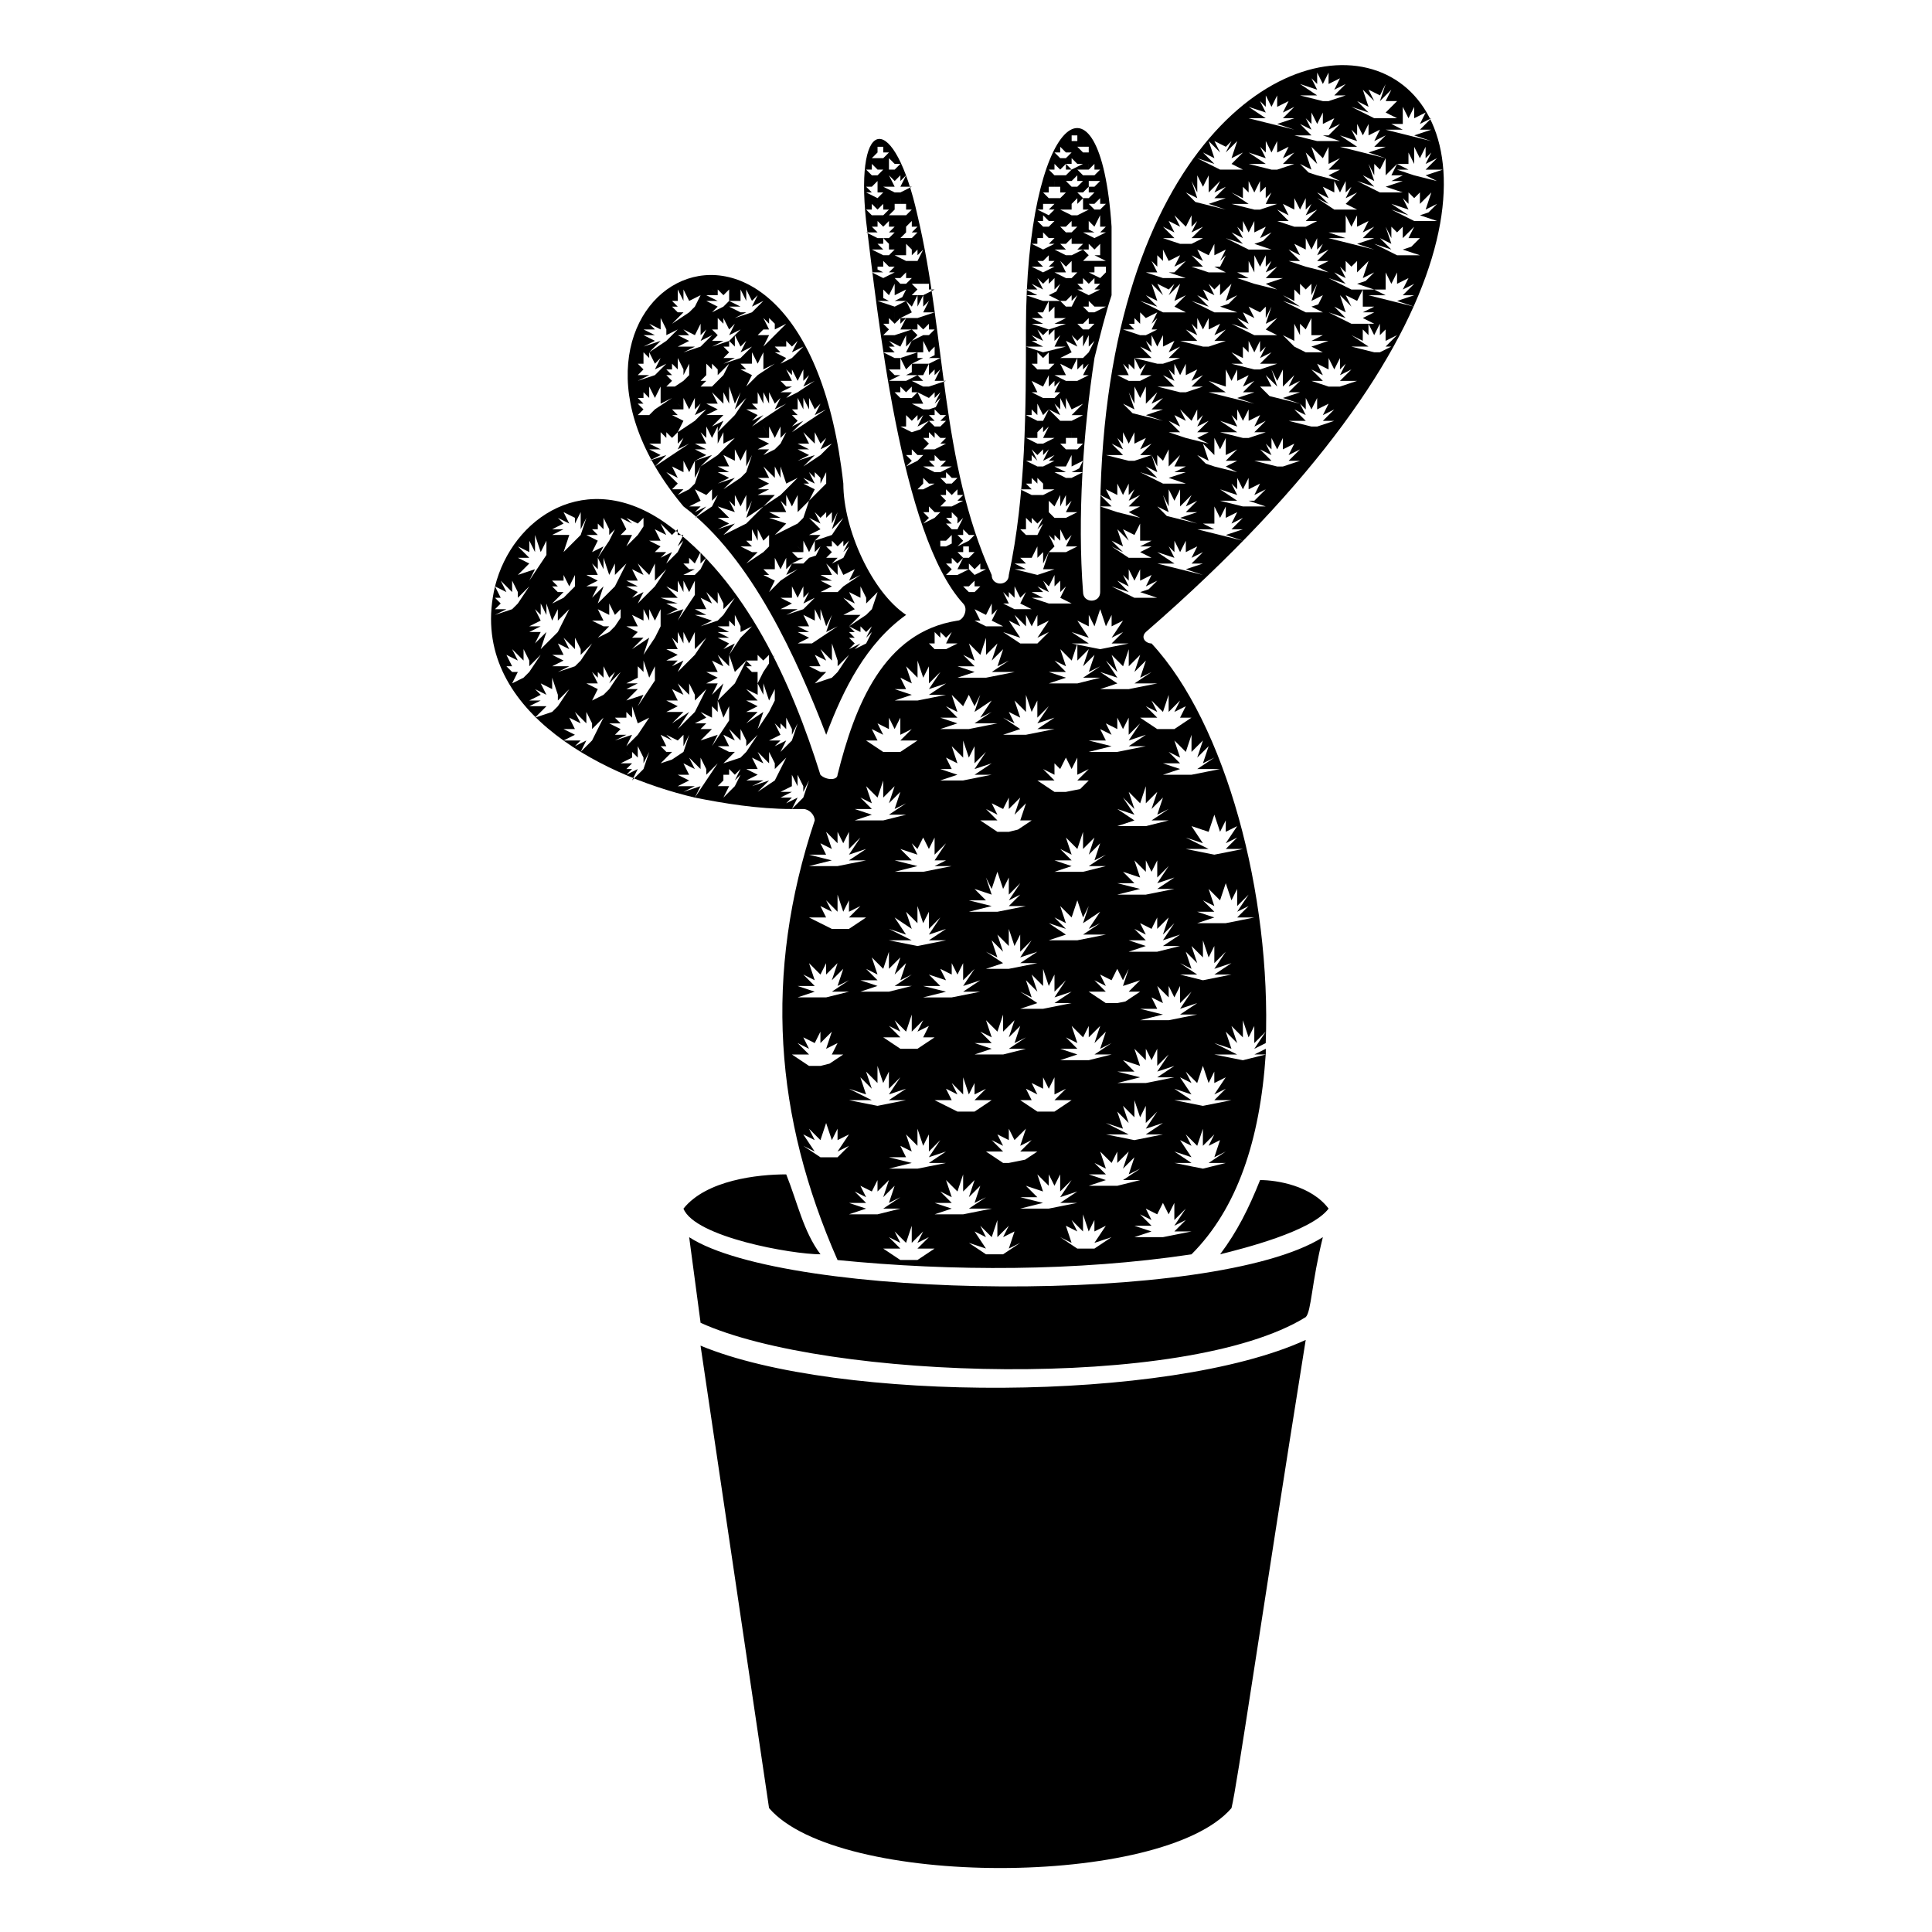 <?xml version="1.0" encoding="UTF-8"?>
<!-- Uploaded to: ICON Repo, www.svgrepo.com, Generator: ICON Repo Mixer Tools -->
<svg fill="#000000" width="800px" height="800px" version="1.1" viewBox="144 144 512 512" xmlns="http://www.w3.org/2000/svg">
 <path d="m490.02 499.1c-36.312 16.641-124.06 16.641-160.37 1.512l18.156 122.55c18.156 21.18 104.39 21.18 122.55 0 1.512-6.051 7.566-48.414 19.668-124.06zm-59.004-266.28v3.027l1.512-3.027v3.027l1.512-1.512-1.512 3.027 1.512-1.512-3.027 3.027h3.027c1.512-6.051 3.027-12.105 4.539-16.641v-16.641-1.512c-3.027-45.387-22.695-28.746-22.695 27.234 0 21.18 0 43.875-4.539 65.055 0 3.027-4.539 3.027-4.539 0-13.617-30.258-12.105-63.543-19.668-95.316-6.051-27.234-16.641-27.234-13.617 1.512 3.027 24.207 9.078 83.211 25.719 101.37 1.512 1.512 0 4.539-1.512 4.539-19.668 3.027-27.234 22.695-31.773 40.848 0 1.512-3.027 1.512-4.539 0-7.566-24.207-19.668-51.441-40.848-66.57-21.18-15.129-40.848-1.512-45.387 16.641l3.027 1.512-1.512-3.027 3.027 3.027v-3.027l1.512 3.027v-3.027 4.539l3.027-3.027-3.027 4.539-4.539 4.539 3.027-3.027-4.539 1.512 3.027-1.512h-3.027l1.512-1.512-1.512-1.512h1.512l-1.512-3.027c-7.566 31.773 27.234 49.926 52.953 55.98l1.512-3.027-4.539 1.512 3.027-1.512h-4.539l3.027-1.512-3.027-1.512h3.027l-1.512-3.027 3.027 1.512-1.512-3.027 3.027 3.027v-3.027l1.512 3.027v-3.027 4.539l3.027-3.027-6.055 9.078c7.566 1.512 16.641 3.027 25.719 3.027l1.512-3.027-3.027 1.512 1.512-1.512h-3.027l3.027-1.512h-3.027l3.027-1.512-1.512-1.512 1.512 1.512v-3.027l1.512 3.027v-3.027l1.512 3.027v-3.027 4.539l1.512-3.027-1.512 4.539-3.027 3.027h3.027c1.512 0 3.027 1.512 3.027 3.027-13.617 40.848-10.59 78.672 6.051 116.5 30.258 3.027 63.543 3.027 93.801-1.512 12.105-12.105 18.156-30.258 19.668-52.953l-6.051 1.512-7.566-1.512h6.051l-6.051-3.027 4.539 1.512-1.512-4.539 3.027 3.027-1.512-4.539 3.027 3.027v-4.539l1.512 4.539 1.512-3.027v4.539l3.027-3.027-3.027 4.539 3.027-1.512c1.512-39.336-10.59-84.727-30.258-105.91-1.512 0-3.027-1.512-1.512-3.027 183.07-158.86-9.078-223.91-12.105-33.285h3.027l-3.027-3.027 3.027 1.512-1.512-3.027 3.027 1.512v-3.027l1.512 3.027 1.512-3.027v3.027l1.512-1.512-1.512 3.027 3.027-1.512-3.027 3.027h3.027l-3.027 1.512 3.027 1.512-6.051-1.512-4.539-1.512v22.695c0 3.027-4.539 3.027-4.539 0-1.512-19.668 0-42.363 3.027-62.031h-9.078l3.027-1.512-3.027-1.512 3.027 1.512-1.512-3.027 3.027 1.512-1.512-3.027 1.512 1.512 1.512-1.512zm-42.363-15.129v1.512l1.512-1.512-1.512 1.512h1.512v1.512h-1.512 3.027l-3.027 1.512h-3.027l1.512-1.512h-1.512 1.512l-1.512-1.512h3.023v-1.512zm-31.773 229.97 3.027 1.512-3.027-4.539 3.027 1.512-1.512-3.027 3.027 3.027 1.512-4.539 1.512 4.539 1.512-3.027v3.027l3.027-1.512-3.027 4.539 3.027-1.512-3.027 3.027h3.027-12.102 4.539l-4.539-3.027zm74.133-178.53-3.027 1.512h-4.539 3.027l-3.027-1.512h3.027l-3.027-1.512h3.027l-1.512-3.027 1.512 3.027 1.512-3.027v3.027l1.512-1.512-1.512 1.512 3.027-1.512-1.512 3.027 1.512-1.512-3.027 1.512h3.027zm81.699-31.773h-4.539l-6.051-1.512h4.539l-4.539-3.027 3.027 1.512v-3.027l1.512 1.512v-3.027l1.512 3.027 1.512-3.027v3.027l1.512-1.512v3.027l3.027-1.512-3.027 3.027h1.512l-3.027 1.512zm-75.648-31.773-3.027 1.512-3.027-1.512h3.027l-3.027-1.512 1.512 1.512v-3.027l1.512 1.512-1.512-1.512 1.512 1.512 1.512-3.027v3.027l1.512-1.512-1.512 1.512h1.512l-1.512 1.512h1.512-1.512 1.512zm-95.316 113.47h3.027l-1.512-1.512 1.512 1.512v-1.512l1.512 1.512 1.512-1.512v3.027l1.512-3.027-3.027 4.539-1.512 3.027v-3.027l-1.512 1.512 1.512-1.512h-3.027 1.512l-1.512-1.512h1.512l-1.512-1.512zm-15.129-27.234 1.512 1.512v-3.027 3.027l1.512-3.027v3.027l1.512-1.512-1.512 3.027 1.512-3.027-1.512 3.027-3.027 3.027 1.512-1.512h-3.027l3.027-1.512h-3.027 1.512l-1.512-1.512h1.512v-1.512zm-1.512-4.539-1.512 3.027-3.027 3.027 1.512-3.027-3.027 1.512 1.512-1.512h-3.027l1.512-1.512-3.027-1.512h3.027l-1.512-3.027 3.027 1.512-1.512-3.027 3.027 3.027v-1.512 1.512l1.512-1.512v1.512h1.512l-1.512 3.027zm-28.746 54.465 1.512-1.512h-4.539l3.027-1.512-3.027-1.512h3.027l-1.512-3.027 3.027 1.512-1.512-3.027 3.027 3.027v-3.027l1.512 3.027v-3.027 4.539l3.027-3.027-3.027 6.051-3.027 3.027 1.512-3.027-3.027 1.512zm-18.156-21.18h1.512l-1.512-3.027 3.027 1.512-1.512-3.027 3.027 3.027v-3.027l1.512 3.027v-3.027 4.539l3.027-3.027-3.027 4.539-4.539 4.539 3.027-3.027-3.027 1.512 1.512-3.027h-3.027 1.512l-1.512-1.512zm130.11 146.75v4.539l3.027-3.027-1.512 3.027 3.027-1.512-1.512 4.539 3.027-1.512-4.539 3.027h4.539-13.617 4.539l-4.539-3.027 4.539 1.512-3.027-4.539 3.027 1.512-1.512-3.027 3.027 3.027 1.512-4.539zm-22.695 1.512v4.539l3.027-3.027-1.512 3.027 3.027-1.512-3.027 3.027h4.539l-4.539 3.027h4.539-13.617 4.539l-4.539-3.027h4.539l-3.027-3.027 3.027 1.512-1.512-3.027 3.027 3.027 1.512-4.539zm15.129-140.7 1.512 3.027 1.512-3.027-1.512 4.539 4.539-3.027-3.027 4.539 3.027-1.512-4.539 3.027h6.051l-7.566 1.512h-7.566l4.539-1.512-4.539-1.512h4.539l-3.027-3.027 3.027 1.512-1.512-4.539 3.027 3.027 1.512-3.027zm52.953 0v4.539l3.027-3.027-1.512 3.027 3.027-1.512-1.512 3.027h3.027l-4.539 3.027h4.539-13.617 4.539l-4.539-3.027h4.539l-3.027-3.027 3.027 1.512-1.512-3.027 3.027 3.027 1.512-4.539zm-3.027 59.004v3.027l3.027-3.027-1.512 4.539 3.027-3.027-3.027 4.539 4.539-1.512-4.539 3.027h4.539l-6.051 1.512h-7.566l4.539-1.512-4.539-1.512h4.539l-3.027-3.027 3.027 1.512-1.512-3.027 3.027 1.512 1.512-3.027zm-10.59 13.617 1.512 3.027 1.512-3.027-1.512 4.539 4.539-1.512-3.027 3.027h3.027l-4.539 3.027 6.051-1.512-7.566 1.512h-7.566 4.539l-4.539-3.027h4.539l-3.027-3.027 3.027 1.512-1.512-3.027 3.027 1.512 1.512-3.027zm-28.746-10.59 1.512 4.539 1.512-3.027v4.539l3.027-3.027-3.027 4.539 4.539-1.512-4.539 3.027h4.539l-7.566 1.512h-6.051l4.539-1.512-4.539-3.027 3.027 1.512-1.512-4.539 3.027 3.027-1.512-4.539 3.027 3.027v-4.539zm51.441 36.312 1.512 4.539 1.512-3.027v3.027l3.027-1.512-3.027 4.539 3.027-1.512-3.027 3.027h4.539l-7.566 1.512-7.566-1.512h4.539l-4.539-3.027 4.539 1.512-3.027-4.539 3.027 1.512-1.512-3.027 3.027 3.027 1.512-4.539zm-18.156 9.078 1.512 4.539 1.512-3.027v4.539l3.027-3.027-3.027 4.539 4.539-1.512-4.539 3.027h4.539l-7.566 1.512-7.566-1.512h6.051l-6.051-3.027 4.539 1.512-1.512-4.539 3.027 3.027-1.512-4.539 3.027 3.027zm-13.617 30.258 1.512 4.539 1.512-3.027v3.027l3.027-1.512-3.027 4.539 4.539-1.512-4.539 3.027h4.539-13.617 4.539l-4.539-3.027 3.027 1.512-1.512-4.539 3.027 1.512-1.512-3.027 3.027 3.027v-4.539zm31.773-22.695v4.539l3.027-3.027-1.512 3.027 3.027-1.512-1.512 4.539 3.027-1.512-4.539 3.027h4.539l-6.051 1.512-7.566-1.512h4.539l-4.539-3.027 4.539 1.512-3.027-4.539 3.027 1.512-1.512-3.027 3.027 3.027 1.512-4.539zm-10.59 19.668 1.512 3.027 1.512-3.027v4.539l3.027-3.027-3.027 4.539 3.027-1.512-3.027 3.027h4.539l-7.566 1.512h-7.566l4.539-1.512-4.539-1.512h4.539l-3.027-3.027 3.027 1.512-1.512-3.027 3.027 1.512 1.512-3.027zm-30.258-7.566 1.512 3.027 1.512-3.027v4.539l3.027-3.027-3.027 4.539 4.539-1.512-4.539 3.027h4.539l-7.566 1.512h-7.566l6.051-1.512-6.051-1.512h4.539l-3.027-3.027 4.539 1.512-1.512-4.539 3.027 3.027v-3.027zm-10.59-12.105 1.512 3.027 3.027-3.027-1.512 4.539 3.027-1.512-3.027 3.027h4.539l-4.539 3.027 4.539-1.512-7.566 1.512h-6.051 4.539l-4.539-3.027h4.539l-3.027-3.027 3.027 1.512-1.512-3.027 3.027 1.512v-3.027zm-34.797-16.641 1.512 4.539 1.512-3.027v4.539l3.027-3.027-3.027 4.539 4.539-1.512-4.539 3.027h4.539l-7.566 1.512-7.566-1.512h6.051l-6.051-3.027 4.539 1.512-1.512-4.539 3.027 3.027-1.512-4.539 3.027 3.027zm9.078-13.617v4.539l3.027-3.027-1.512 3.027 3.027-1.512-1.512 3.027h3.027l-4.539 3.027h4.539-13.617 4.539l-4.539-3.027h4.539l-3.027-3.027 3.027 1.512-1.512-3.027 3.027 3.027 1.512-4.539zm-6.051-16.641v4.539l3.027-3.027-1.512 4.539 3.027-3.027-1.512 4.539 3.027-1.512-4.539 3.027h4.539l-6.051 1.512h-7.566l4.539-1.512-4.539-1.512h4.539l-3.027-3.027 3.027 1.512-1.512-4.539 3.027 3.027 1.512-4.539zm-16.641 3.027v3.027l3.027-3.027-1.512 4.539 3.027-3.027-1.512 4.539 3.027-1.512-4.539 3.027h4.539l-6.051 1.512h-7.566l4.539-1.512-4.539-1.512h4.539l-3.027-3.027 3.027 1.512-1.512-4.539 3.027 3.027 1.512-3.027zm3.027-18.156 1.512 4.539 1.512-3.027v3.027l3.027-1.512-3.027 3.027h4.539l-4.539 3.027h4.539-15.133 6.051l-6.051-3.027h4.539l-1.512-3.027 3.027 1.512-1.512-3.027 3.027 3.027zm33.285 48.414 1.512 4.539 1.512-3.027v3.027l3.027-1.512-3.027 3.027h4.539l-4.539 3.027h4.539-15.133 6.051l-6.051-3.027h4.539l-1.512-3.027 3.027 1.512-1.512-3.027 3.027 3.027zm-22.695 27.234v3.027l3.027-3.027-1.512 4.539 3.027-3.027-1.512 4.539 3.027-1.512-4.539 3.027h4.539l-6.051 1.512h-7.566l4.539-1.512-4.539-1.512h4.539l-3.027-3.027 3.027 1.512-1.512-3.027 3.027 1.512 1.512-3.027zm10.59-13.617 1.512 4.539 1.512-3.027v4.539l3.027-3.027-3.027 4.539 4.539-1.512-4.539 3.027h4.539l-7.566 1.512h-7.566l6.051-1.512-6.051-1.512h4.539l-1.512-3.027 3.027 1.512-1.512-4.539 3.027 3.027zm12.105 12.105v4.539l3.027-3.027-1.512 4.539 3.027-3.027-1.512 4.539 3.027-1.512-4.539 3.027h6.051l-7.566 1.512h-7.566l4.539-1.512-4.539-1.512h4.539l-3.027-3.027 3.027 1.512-1.512-4.539 3.027 3.027 1.512-4.539zm-37.824-37.824v3.027l3.027-3.027-1.512 4.539 3.027-1.512-1.512 3.027h3.027l-4.539 3.027 4.539-1.512-6.051 1.512h-7.566 4.539l-4.539-3.027h4.539l-3.027-3.027 3.027 1.512-1.512-3.027 3.027 1.512 1.512-3.027zm107.42-39.336 1.512 4.539 1.512-3.027v4.539l3.027-3.027-3.027 4.539 3.027-1.512-3.027 3.027h4.539l-7.566 1.512h-7.566l4.539-1.512-4.539-1.512h4.539l-3.027-3.027 3.027 1.512-1.512-4.539 3.027 3.027 1.512-4.539zm-21.18-6.051 1.512 3.027 1.512-3.027v4.539l3.027-3.027-3.027 4.539 4.539-1.512-4.539 3.027h4.539l-7.566 1.512h-7.566l6.051-1.512-6.051-1.512h4.539l-3.027-3.027 4.539 1.512-1.512-4.539 3.027 3.027v-3.027zm18.156-12.105 1.512 4.539 1.512-3.027v3.027l3.027-1.512-3.027 4.539 3.027-1.512-3.027 3.027h4.539l-7.566 1.512-7.566-1.512h6.051l-6.051-3.027 4.539 1.512-3.027-4.539 4.539 1.512-1.512-3.027 1.512 3.027 1.512-4.539zm-36.312 22.695 1.512 4.539 1.512-3.027-1.512 4.539 4.539-3.027-3.027 4.539 3.027-1.512-4.539 3.027h6.051l-7.566 1.512h-7.566l4.539-1.512-4.539-3.027 4.539 1.512-3.027-3.027 3.027 1.512-1.512-4.539 3.027 3.027 1.512-4.539zm33.285 10.59 1.512 4.539 1.512-3.027v4.539l3.027-3.027-3.027 4.539 4.539-1.512-4.539 3.027h4.539l-7.566 1.512-6.051-1.512h4.539l-4.539-3.027 3.027 1.512-1.512-4.539 3.027 3.027-1.512-4.539 3.027 3.027v-4.539zm-52.953 19.668v4.539l3.027-3.027-1.512 4.539 3.027-3.027-1.512 4.539 3.027-1.512-4.539 3.027h4.539l-6.051 1.512h-7.566l4.539-1.512-4.539-1.512h4.539l-3.027-3.027 3.027 1.512-1.512-4.539 3.027 3.027 1.512-4.539zm10.59-12.105 1.512 4.539 1.512-3.027v4.539l3.027-3.027-3.027 4.539 4.539-1.512-4.539 3.027h4.539l-7.566 1.512h-6.051l4.539-1.512-4.539-3.027 3.027 1.512-1.512-4.539 3.027 3.027-1.512-4.539 3.027 3.027v-4.539zm33.285 4.539 1.512 3.027 1.512-3.027v4.539l3.027-3.027-3.027 4.539 4.539-1.512-4.539 3.027h4.539l-7.566 1.512h-7.566l6.051-1.512-6.051-1.512h4.539l-1.512-3.027 3.027 1.512-1.512-4.539 3.027 3.027zm-21.18 10.59v3.027l3.027-3.027-1.512 4.539 3.027-3.027-1.512 4.539 3.027-1.512-4.539 3.027h4.539l-6.051 1.512h-7.566l4.539-1.512-4.539-1.512h4.539l-3.027-3.027 3.027 1.512-1.512-4.539 3.027 3.027 1.512-3.027zm15.129 6.051 1.512 3.027 1.512-3.027v4.539l3.027-3.027-3.027 4.539 4.539-1.512-4.539 3.027h4.539l-7.566 1.512h-7.566l6.051-1.512-6.051-1.512h4.539l-3.027-3.027 4.539 1.512-1.512-4.539 3.027 3.027v-3.027zm-27.234 7.566 1.512 3.027 1.512-3.027v4.539l3.027-1.512-3.027 3.027h4.539l-4.539 3.027h4.539-13.617 4.539l-4.539-3.027h3.027l-1.512-3.027 3.027 1.512-1.512-3.027 3.027 1.512v-3.027zm19.668 19.668v3.027l3.027-3.027-1.512 4.539 3.027-3.027-1.512 4.539 3.027-1.512-4.539 3.027h4.539l-6.051 1.512h-7.566l4.539-1.512-4.539-1.512h4.539l-3.027-3.027 3.027 1.512-1.512-4.539 3.027 3.027 1.512-3.027zm-60.52-114.98 1.512 3.027 1.512-3.027v4.539l3.027-1.512-3.027 3.027h4.539l-4.539 3.027h4.539-13.617 4.539l-4.539-3.027h3.027l-1.512-3.027 3.027 1.512-1.512-3.027 3.027 1.512v-3.027zm-13.617 30.258 1.512 3.027 1.512-3.027v4.539l3.027-3.027-3.027 4.539 4.539-1.512-4.539 3.027h4.539l-7.566 1.512h-7.566l6.051-1.512-6.051-1.512h4.539l-1.512-3.027 3.027 1.512-1.512-4.539 3.027 3.027zm49.926-36.312 1.512 4.539 1.512-3.027v4.539l3.027-3.027-3.027 4.539 4.539-1.512-4.539 3.027h4.539l-7.566 1.512h-6.051l4.539-1.512-4.539-3.027 3.027 1.512-1.512-3.027 3.027 1.512-1.512-4.539 3.027 3.027v-4.539zm-16.641 12.105 1.512 4.539 1.512-3.027v4.539l3.027-3.027-3.027 4.539 4.539-1.512-4.539 3.027h4.539l-7.566 1.512h-6.051l4.539-1.512-4.539-1.512h3.027l-1.512-3.027 3.027 1.512-1.512-4.539 3.027 3.027v-4.539zm-21.18 10.59v4.539l3.027-3.027-1.512 4.539 3.027-3.027-1.512 4.539 3.027-1.512-4.539 3.027h4.539l-6.051 1.512h-7.566l4.539-1.512-4.539-1.512h4.539l-3.027-3.027 3.027 1.512-1.512-4.539 3.027 3.027 1.512-4.539zm62.031-16.641 1.512 3.027 1.512-3.027v4.539l3.027-3.027-3.027 4.539 4.539-1.512-4.539 3.027h4.539l-7.566 1.512h-7.566l6.051-1.512-6.051-1.512h4.539l-1.512-3.027 3.027 1.512-1.512-3.027 3.027 1.512v-3.027zm-13.617 10.59 1.512 3.027 1.512-3.027v4.539l3.027-1.512-3.027 3.027h3.027l-3.027 3.027 4.539-1.512-7.566 1.512h-7.566 4.539l-4.539-3.027h4.539l-3.027-3.027 3.027 1.512v-3.027l1.512 1.512 1.512-3.027zm-15.129 10.59v3.027l3.027-3.027-1.512 4.539 3.027-3.027-1.512 4.539h3.027l-4.539 3.027 4.539-1.512-6.051 1.512h-7.566 4.539l-4.539-3.027h4.539l-3.027-3.027 3.027 1.512-1.512-3.027 3.027 1.512 1.512-3.027zm-22.695 10.59 1.512 3.027 1.512-3.027v4.539l3.027-3.027-3.027 4.539h3.027l-3.027 1.512h4.539l-7.566 1.512h-7.566l6.051-1.512-6.051-1.512h4.539l-3.027-3.027 4.539 1.512-1.512-3.027 1.512 1.512 1.512-3.027zm71.109-27.234v4.539l3.027-3.027-1.512 4.539 3.027-3.027-1.512 4.539 3.027-1.512-4.539 3.027h6.051l-7.566 1.512h-7.566l4.539-1.512-4.539-1.512h4.539l-3.027-3.027 3.027 1.512-1.512-4.539 3.027 3.027 1.512-4.539zm-12.105 13.617v4.539l3.027-3.027-1.512 4.539 3.027-3.027-1.512 4.539 3.027-1.512-4.539 3.027h4.539l-6.051 1.512h-7.566l4.539-1.512-4.539-3.027 4.539 1.512-3.027-4.539 3.027 3.027-1.512-4.539 3.027 3.027 1.512-4.539zm-16.641 12.105v4.539l3.027-3.027-1.512 4.539 3.027-3.027-1.512 4.539 3.027-1.512-4.539 3.027h4.539l-6.051 1.512h-7.566l4.539-1.512-4.539-1.512h4.539l-3.027-3.027 3.027 1.512-1.512-4.539 3.027 3.027 1.512-4.539zm-22.695 10.59 1.512 4.539 1.512-3.027v4.539l3.027-3.027-3.027 4.539 3.027-1.512-3.027 3.027h4.539l-7.566 1.512h-7.566l6.051-1.512-6.051-1.512h4.539l-3.027-3.027 4.539 1.512-1.512-4.539 1.512 3.027 1.512-4.539zm-21.18 9.078 1.512 4.539 1.512-3.027v4.539l3.027-3.027-3.027 4.539 4.539-1.512-4.539 3.027h4.539l-7.566 1.512-7.566-1.512h6.051l-6.051-3.027 4.539 1.512-3.027-4.539 4.539 3.027-1.512-4.539 3.027 3.027v-4.539zm9.078 15.129 1.512 3.027 1.512-3.027v4.539l3.027-3.027-3.027 4.539 4.539-1.512-4.539 3.027h4.539l-7.566 1.512h-7.566l6.051-1.512-6.051-1.512h4.539l-3.027-3.027 4.539 1.512-1.512-3.027 3.027 1.512v-3.027zm57.492-189.12v3.027l3.027-1.512-1.512 3.027 3.027-1.512-3.027 3.027h3.027-4.539l4.539 1.512h-6.051l-4.539-1.512h3.027l-1.512-3.027 1.512 1.512v-3.027l1.512 1.512v-3.027l1.512 3.027v-3.027zm-19.668-19.668v1.512l1.512-1.512-1.512 1.512h1.512-1.512 1.512l-1.512 1.512h1.512-3.023v-1.512h1.512l-1.512-1.512 1.512 1.512zm-1.512-3.027v1.512l1.512-1.512v1.512h1.512l-1.512 1.512h1.512-6.055 1.512l-1.512-1.512h3.023l-1.512-1.512 1.512 1.512v-1.512zm-4.539-1.512 1.512 1.512v-1.512 1.512-1.512 1.512h1.512-1.512 1.512l-3.027 1.512-1.512-1.512h1.512-1.512 1.512v-1.512 1.512-1.512 1.512-1.512zm-3.027-3.027 1.512 1.512v-1.512 1.512h1.512l-1.512 1.512 1.512-1.512-1.512 1.512h1.512-4.539 1.512l-1.512-1.512 1.512 1.512-1.512-1.512h1.512v-1.512 1.512-1.512zm6.051-1.512v1.512h1.512v1.512h1.512-1.512 1.512-4.539 1.512l-1.512-1.512 1.512 1.512-1.512-1.512h1.512l-1.512-1.512 1.512 1.512v-1.512zm-6.051 6.051v1.512l1.512-1.512v1.512h1.512l-1.512 1.512 1.512-1.512-1.512 1.512h1.512-6.055 1.512l-1.512-1.512 1.512 1.512-1.512-1.512h1.512v-1.512l1.512 1.512v-1.512zm10.59 9.078v1.512h1.512l-1.512 1.512h1.512-1.512 1.512-4.539 1.512-1.512 1.512l-1.512-1.512h1.512l1.512-1.512zm-9.078 6.051v1.512l1.512-1.512v1.512h1.512l-1.512 1.512h1.512-4.539 1.512l-1.512-1.512h1.512-1.512 1.512l-1.512-1.512 1.512 1.512v-1.512zm7.566 6.051v1.512l1.512-1.512v3.023h1.512-3.027l3.027 1.512h-6.055l1.512-1.512h-1.512 1.512l-1.512-1.512h1.512v-1.512l1.512 1.512v-1.512zm-1.512-15.129v1.512-1.512 1.512l1.512-1.512-1.512 1.512h1.512l-1.512 1.512h1.512-4.539 1.512l-1.512-1.512h1.512l-1.512-1.512 1.512 1.512v-1.512h-4.539 1.512l-1.512-1.512 1.512 1.512-1.512-1.512h1.512l1.512-1.512v1.512h1.512l-1.512 1.512h1.512-1.512 1.512v1.512l1.512-1.512zm-10.59 3.027v1.512h1.512l-1.512 1.512 1.512-1.512-1.512 1.512h1.512-1.512 1.512l-1.512 1.512-3.027-1.512h1.512-1.512 1.512v-1.512h1.512v-1.512zm-1.512 4.539 1.512 1.512v-1.512 1.512h1.512l-1.512 1.512h1.512-1.512 1.512-4.539 1.512l-1.512-1.512 1.512 1.512-1.512-1.512h1.512v-1.512 1.512-1.512zm0 4.539 1.512 1.512v-1.512 1.512h1.512l-1.512 1.512h1.512-1.512 1.512l-3.027 1.512-3.027-1.512h3.027-3.027 1.512v-1.512h1.512l-1.512-1.512 1.512 1.512v-1.512zm12.105 22.695v1.512-1.512 1.512h1.512l-1.512 1.512 1.512-1.512-1.512 1.512h1.512-6.055 3.027l-1.512-1.512 1.512 1.512-1.512-1.512h1.512v-1.512 1.512l1.512-1.512zm-4.539-6.051v1.512l1.512-1.512-1.512 1.512 1.512-1.512-1.512 3.027 1.512-1.512-1.512 1.512h1.512-4.539 1.512l-1.512-1.512h1.512-6.051l-4.539-1.512h3.027l-3.027-1.512h3.027l-1.512-1.512 3.027 1.512-1.512-3.027 1.512 1.512 1.512-1.512v1.512l1.512-1.512v3.027l1.512-1.512-1.512 3.027 1.512-1.512-3.027 1.512 3.027 1.512v-1.512 1.512h1.512v-1.512 1.512l1.512-1.512zm6.051 1.512v1.512l1.512-1.512-1.512 1.512 1.512-1.512-1.512 1.512h3.027l-3.027 1.512h3.027-6.055 1.512l-1.512-1.512h1.512l-1.512-1.512 1.512 1.512v-1.512l1.512 1.512v-1.512zm-13.617 33.285v1.512l1.512-1.512-1.512 3.027 1.512-1.512-1.512 1.512h3.027l-3.027 1.512h3.027-7.566 3.027l-3.027-1.512h3.027l-1.512-1.512 1.512 1.512v-3.027 1.512zm12.105-39.336v1.512l1.512-1.512v1.512h1.512l-1.512 1.512h1.512-1.512 1.512l-3.027 1.512-3.027-1.512h1.512l-1.512-1.512 1.512 1.512-1.512-1.512h1.512v-1.512l1.512 1.512v-1.512zm-13.617 33.285 1.512 3.027v-1.512 1.512l1.512-1.512-1.512 3.027 1.512-1.512-1.512 1.512h1.512-6.055 3.027l-3.027-1.512h1.512v-1.512l1.512 1.512-1.512-1.512 1.512 1.512v-3.027zm-40.848-43.875 1.512 1.512v1.512l1.512-1.512-1.512 1.512h1.512l-1.512 1.512h1.512-6.055 3.027l-3.027-1.512h3.027l-1.512-1.512 1.512 1.512-1.512-1.512h1.512v-1.512zm7.566-4.539v1.512h1.512l-1.512 1.512 1.512-1.512-1.512 1.512h1.512l-1.512 1.512h1.512-4.539l1.512-1.512h-1.512 1.512l-1.512-1.512 1.512 1.512v-1.512l1.512-1.512zm-1.512 13.617v1.512l1.512-1.512-1.512 1.512 1.512-1.512-1.512 1.512h1.512l-1.512 1.512h1.512-1.512-3.027 1.512l-1.512-1.512h1.512l-1.512-1.512 1.512 1.512v-1.512 1.512l1.512-1.512zm7.566 36.312 1.512 1.512v-1.512 1.512h1.512l-1.512 1.512 1.512-1.512-1.512 1.512h1.512l-1.512 1.512h-3.027 1.512l-1.512-1.512h1.512l-1.512-1.512 1.512 1.512-1.512-1.512h1.512v-1.512zm-6.051 10.59 1.512 1.512v-1.512 1.512l1.512-1.512-1.512 1.512h1.512l-1.512 1.512 1.512-1.512-1.512 1.512-3.027 1.512 1.512-1.512h-1.512 1.512l-1.512-1.512h1.512-1.512 1.512v-1.512zm6.051 1.512 1.512 1.512v-1.512 1.512h1.512l-1.512 1.512 1.512-1.512-1.512 1.512h3.027l-3.027 1.512h-3.027 1.512l-3.027-1.512h3.027l-1.512-1.512 1.512 1.512-1.512-1.512h1.512v-1.512zm-1.512-6.051 1.512 1.512v-1.512l1.512 1.512v-1.512 1.512h1.512l-1.512 1.512h1.512l-3.027 1.512h-3.027l1.512-1.512h-1.512 1.512l-1.512-1.512h1.512l-1.512-1.512 1.512 1.512v-1.512zm4.539 10.59 1.512 1.512v-1.512 1.512-1.512 1.512h1.512l-1.512 1.512 1.512-1.512-1.512 1.512h-3.027 1.512-1.512 1.512l-1.512-1.512h1.512-1.512 1.512v-1.512zm-4.539 9.078 1.512 1.512v-1.512 1.512l1.512-1.512-1.512 1.512h1.512l-1.512 1.512 3.027-1.512-6.055 3.023 1.512-1.512h-1.512 1.512l-1.512-1.512h1.512-1.512 1.512v-1.512zm9.078 10.59h1.512v1.512l1.512-1.512-1.512 1.512 1.512-1.512-1.512 1.512h1.512l-1.512 1.512h-1.512l-1.512-1.512h1.512zm3.027 4.539v1.512-1.512 1.512l1.512-1.512v1.512h1.512l-3.027 1.512h-1.512 1.512l-1.512-1.512v-1.512l1.512 1.512v-1.512zm15.129-12.105 1.512 1.512 1.512-1.512-1.512 3.027 1.512-1.512-1.512 3.027 3.027-1.512-3.027 1.512h3.027-7.566 1.512l-1.512-1.512h1.512l-1.512-1.512 1.512 1.512v-3.027l1.512 1.512v-1.512zm6.051 15.129v3.027l1.512-1.512v3.027l1.512-1.512-1.512 3.027 3.027-1.512-3.027 1.512 3.027 1.512h-6.051l-4.539-1.512h3.027l-3.027-1.512h3.027l-1.512-1.512 3.027 1.512-1.512-3.027 1.512 1.512 1.512-3.027zm-4.539-7.566v3.027l1.512-1.512v3.027l1.512-3.027-1.512 4.539 3.027-1.512-3.027 1.512h3.027l-4.539 1.512-6.051-1.512h3.027l-3.027-1.512h3.027l-1.512-1.512h3.027l-1.512-1.512 1.512 1.512 1.512-3.027zm-36.312-98.34v1.512l1.512-1.512-1.512 3.027 1.512-1.512-1.512 1.512h3.027l-3.027 1.512h3.027-7.566 3.027l-3.027-1.512h3.027l-1.512-1.512 1.512 1.512-1.512-3.027 1.512 1.512zm-6.051 7.566v1.512l1.512-1.512v1.512-1.512 1.512h1.512l-1.512 1.512h1.512-6.055 1.512l-1.512-1.512h1.512v-1.512 1.512-1.512l1.512 1.512v-1.512zm10.59 24.207v3.027l1.512-3.027v3.027l1.512-1.512-1.512 3.027 1.512-1.512-1.512 1.512h3.027l-4.539 1.512h-4.539l3.027-1.512h-3.027 3.027l-1.512-3.027 1.512 1.512-1.512-1.512 1.512 1.512zm-6.051 4.539v3.027l1.512-1.512v1.512l1.512-1.512-1.512 3.027 3.027-1.512-3.027 1.512h3.027l-4.539 1.512h-3.027l1.512-1.512h-3.027 3.027l-1.512-1.512h1.512v-1.512l1.512 1.512v-3.027zm-6.051-39.336 1.512 1.512v-1.512 1.512h1.512l-1.512 1.512 1.512-1.512-1.512 1.512h1.512-4.539 1.512l-1.512-1.512 1.512 1.512-1.512-1.512h1.512v-1.512 1.512-1.512zm13.617 42.363v1.512-1.512 1.512l1.512-1.512v1.512h1.512l-1.512 1.512h1.512-3.027l-3.027 1.512 1.512-1.512h-1.512 1.512l-1.512-1.512h1.512v-1.512l1.512 1.512v-1.512zm-7.566-10.59v3.027l1.512-3.027-1.512 3.027 3.027-1.512-1.512 3.027 1.512-1.512-3.027 1.512h3.027l-3.027 1.512-4.539-1.512h3.027l-3.027-1.512 1.512 1.512v-3.027l1.512 1.512-1.512-1.512 1.512 1.512 1.512-3.027zm1.512 13.617v3.027l1.512-3.027v3.027l1.512-1.512-1.512 3.027 1.512-1.512-1.512 1.512h3.027-1.512 3.027l-1.512-1.512 1.512 1.512v-3.027l1.512 3.027v-3.027 3.027l1.512-1.512v3.027l1.512-1.512-3.027 1.512h3.027l-3.027 1.512h-4.539l3.027-1.512h-3.027 1.512v-1.512l-4.539 1.512h-3.027 1.512l-3.027-1.512h3.027l-1.512-1.512h1.512l-1.512-1.512 3.027 1.512v-3.027zm7.566 15.129v1.512l1.512-1.512v1.512l1.512-1.512-1.512 3.027 1.512-1.512-1.512 3.027 3.027-1.512-4.539 1.512h-3.027 1.512l-3.027-1.512h3.027l-1.512-1.512 1.512 1.512-1.512-3.027 3.027 1.512zm-7.566-9.078 1.512 3.027v-3.027 3.027l1.512-1.512v3.027l1.512-1.512-3.027 1.512h4.539l-1.512-1.512 1.512 1.512 1.512-3.027v3.027l1.512-1.512v1.512l1.512-1.512-1.512 3.027 1.512-1.512-1.512 1.512h3.027l-4.539 1.512h-4.539 3.027l-3.027-1.512h3.027l-1.512-1.512-3.027 1.512h-4.539l3.027-1.512h-3.027 1.512l-1.512-1.512h3.027l-1.512-1.512 1.512 1.512v-3.027zm-4.539-55.98v1.512l1.512-1.512-1.512 1.512h1.512-1.512 1.512l-1.512 1.512h-3.027l1.512-1.512h-1.512 1.512l-1.512-1.512 1.512 1.512v-1.512zm3.027 3.027v1.512l1.512-1.512-1.512 1.512h1.512l-1.512 1.512h1.512-1.512 1.512-4.539 1.512l-1.512-1.512 1.512 1.512v-3.023l1.512 1.512v-1.512zm-4.539 6.051v3.023l1.512-1.512-1.512 1.512h1.512-1.512 1.512l-1.512 1.512-3.027-1.512h1.512-1.512 1.512l-1.512-1.512h1.512l1.512-1.512zm6.051 4.539v1.512h1.512v1.512l1.512-1.512-1.512 1.512h1.512l-1.512 1.512h1.512-6.055l1.512-1.512h-1.512 1.512v-1.512l1.512 1.512-1.512-1.512h1.512v-1.512zm-4.539 6.051v1.512l1.512-1.512v1.512h1.512l-1.512 1.512h1.512l-1.512 1.512h3.027-9.078 3.027l-3.027-1.512h3.027l-1.512-1.512h1.512v-1.512l1.512 1.512zm7.566 6.051v3.027l1.512-1.512v1.512l1.512-1.512-1.512 3.027 1.512-1.512-1.512 1.512h1.512-7.566 3.027l-3.027-1.512h3.027l-1.512-1.512 1.512 1.512v-3.027l1.512 1.512v-1.512zm-7.566 4.539 1.512 1.512v-1.512 1.512h1.512l-1.512 1.512 1.512-1.512-1.512 1.512h1.512l-3.027 1.512-3.027-1.512h3.027l-3.027-1.512 1.512 1.512v-1.512h1.512l-1.512-1.512 1.512 1.512v-1.512zm7.566 40.848v1.512l1.512-1.512v1.512l1.512-1.512-1.512 3.027 3.027-1.512-3.027 3.027 3.027-1.512-4.539 1.512h-3.027 3.027l-3.027-1.512h1.512l-1.512-1.512 1.512 1.512v-3.027l1.512 1.512v-1.512zm10.59 25.719 1.512 1.512v-1.512 3.027l1.512-1.512-1.512 1.512 1.512-1.512-1.512 3.027 3.027-1.512-3.027 1.512h-3.027 1.512l-1.512-1.512h1.512l-1.512-1.512 1.512 1.512-1.512-1.512h1.512v-1.512zm16.641 19.668 1.512 3.027 1.512-1.512-1.512 1.512 1.512-1.512-1.512 3.027 3.027-1.512-3.027 1.512 3.027 1.512h-4.539l-3.027-1.512h1.512l-1.512-1.512 1.512 1.512-1.512-3.027 1.512 1.512v-1.512l1.512 1.512v-3.027zm-6.051 4.539v3.027l1.512-1.512-1.512 1.512 1.512-1.512-1.512 3.027 3.027-1.512-3.027 1.512 3.027 1.512h-4.539l-3.027-1.512h1.512l-1.512-1.512 1.512 1.512-1.512-3.027 3.027 1.512-1.512-1.512 1.512 1.512zm-13.617 7.566 1.512 1.512 1.512-1.512-1.512 3.027 1.512-1.512-1.512 1.512h3.027l-3.027 1.512h3.027-7.566 1.512l-1.512-1.512h1.512l-1.512-1.512 1.512 1.512v-3.027l1.512 1.512v-1.512zm25.719-40.848 1.512 1.512v-1.512 3.027l1.512-1.512-1.512 1.512h3.027l-3.027 1.512h3.027-9.078 3.027l-3.027-1.512h3.027l-1.512-1.512h1.512v-1.512l1.512 1.512zm6.051 13.617 1.512 3.027 1.512-1.512-1.512 1.512 1.512-1.512-1.512 3.027h3.027l-3.027 1.512h3.027-7.566l1.512-1.512-1.512-1.512 1.512 1.512-1.512-3.027 1.512 1.512v-1.512l1.512 1.512v-3.027zm-30.258-10.59 1.512 1.512v-1.512 1.512l1.512-1.512v1.512h1.512l-1.512 1.512h1.512l-3.027 1.512h-3.027l1.512-1.512h-1.512 1.512l-1.512-1.512h1.512l-1.512-1.512 1.512 1.512v-1.512zm25.719-10.59v1.512l1.512-1.512-1.512 3.027 3.027-1.512-1.512 1.512h1.512l-3.027 1.512h3.027-7.566 3.027l-3.027-1.512h1.512v-1.512l1.512 1.512-1.512-3.027 1.512 1.512 1.512-1.512zm-27.234 22.695 1.512 1.512v-1.512 1.512l1.512-1.512v3.023l1.512-1.512-3.027 1.512-1.512 1.512 1.512-1.512h-3.027 1.512-1.512 1.512v-1.512h1.512l-1.512-1.512zm6.051-1.512 1.512 1.512v-1.512 1.512-1.512 1.512h1.512l-1.512 1.512h1.512-1.512l-3.027 1.512 1.512-1.512h-1.512 1.512l-1.512-1.512h1.512v-1.512zm1.512 13.617v1.512l1.512-1.512v1.512l1.512-1.512-1.512 1.512h1.512l-1.512 1.512 1.512-1.512-1.512 1.512h-3.027 1.512-1.512 1.512l-1.512-1.512h1.512l-1.512-1.512 1.512 1.512v-1.512zm-4.539-6.051 1.512 1.512v-1.512 1.512l1.512-1.512-1.512 3.027 1.512-1.512-1.512 1.512h3.027l-3.027 1.512h-3.027l1.512-1.512h-1.512 1.512l-1.512-1.512h1.512-1.512 1.512v-1.512zm-12.105-45.387v1.512l1.512-1.512v1.512-1.512 1.512h1.512l-1.512 1.512h1.512-6.055 1.512-1.512 1.512l-1.512-1.512h1.512v-1.512l1.512 1.512v-1.512zm4.539 24.207 1.512 1.512v-1.512 1.512l1.512-1.512-1.512 1.512h1.512l-3.027 1.512h-1.512 1.512-1.512l1.512-1.512h-1.512 1.512l-1.512-1.512 1.512 1.512v-1.512zm40.848-74.133v1.512l1.512-1.512v3.027l1.512-1.512-1.512 1.512h1.512l-3.027 1.512h3.027-7.566 3.027l-3.027-1.512h3.027l-1.512-1.512 1.512 1.512v-3.027 1.512l1.512-1.512zm-7.566 15.129v1.512-1.512 1.512h1.512l-1.512 1.512h1.512-1.512 1.512l-3.027 1.512-3.027-1.512h3.027l-3.027-1.512 3.027 1.512-1.512-1.512h1.512l-1.512-1.512 1.512 1.512 1.512-1.512zm-1.512 25.719v1.512l1.512-1.512v3.027l1.512-1.512-1.512 1.512h1.512l-1.512 1.512h1.512-7.566 3.027l-1.512-1.512h1.512l-1.512-1.512 1.512 1.512v-3.027l1.512 1.512v-1.512zm6.051 12.105 1.512 3.027 1.512-3.027-1.512 3.027 3.027-1.512-3.027 3.027h3.027l-3.027 1.512h3.027-9.078 3.027l-3.027-3.027 3.027 1.512-1.512-3.027 1.512 1.512v-3.027l1.512 3.027v-3.027zm-1.512 25.719v3.027l1.512-3.027v3.027l1.512-1.512-1.512 3.027h3.027l-3.027 1.512h3.027-9.078 3.027l-3.027-3.027 1.512 1.512v-3.027l1.512 1.512-1.512-3.027 1.512 3.027 1.512-3.027zm10.59-60.52h1.512l-1.512 1.512 1.512-1.512v1.512h-1.512 1.512l-1.512 1.512-3.027-1.512h1.512-1.512 1.512v-1.512 1.512-1.512zm12.105 12.105v1.512l3.027-1.512-1.512 3.027 1.512-1.512-1.512 3.027h1.512l-3.027 1.512h3.027-4.539l-4.539-1.512h3.027l-1.512-1.512h1.512v-1.512l1.512 1.512v-3.027l1.512 1.512zm-3.027 12.105 1.512 3.027 1.512-1.512-1.512 1.512 1.512-1.512-1.512 3.027h3.027l-3.027 1.512h3.027-9.078 3.027l-3.027-1.512h3.027l-1.512-3.027 1.512 1.512v-1.512l1.512 1.512zm-22.695-7.566v1.512l1.512-1.512v3.027l1.512-1.512-1.512 3.027 1.512-1.512-1.512 1.512h3.027l-6.051 1.512-4.539-1.512h4.539l-3.027-1.512h1.512l-1.512-1.512 3.027 1.512-1.512-3.027 1.512 1.512 1.512-1.512-4.539-1.512h3.027l-3.027-1.512h3.027l-1.512-1.512h1.512l-1.512-1.512 1.512 1.512 1.512-3.027v3.027l1.512-1.512v3.027l1.512-1.512-1.512 1.512h3.027l-3.027 1.512h3.027l-4.539 1.512zm0 12.105v3.027l1.512-1.512v1.512l1.512-1.512-1.512 3.027h1.512l-1.512 1.512h3.027-10.59 4.539l-3.027-1.512h1.512l-1.512-3.027 3.027 1.512-1.512-1.512 1.512 1.512zm7.566-4.539v3.027l1.512-1.512v1.512l1.512-1.512-1.512 3.027h1.512l-3.027 1.512h3.027-9.078 3.027l-3.027-1.512h3.027l-1.512-3.027 3.027 1.512-1.512-1.512 1.512 1.512zm-1.512 19.668v1.512h1.512v1.512l1.512-1.512-1.512 1.512h1.512l-1.512 1.512h1.512-6.055 1.512l-1.512-1.512h1.512v-1.512 1.512-1.512h1.512v-1.512zm0-78.672h1.512v1.512-1.512 1.512h-3.023 1.512-1.512 1.512l-1.512-1.512 1.512 1.512zm-4.539 12.105v1.512h1.512v1.512-1.512 1.512h1.512l-1.512 1.512h1.512-6.055 1.512l-1.512-1.512h1.512l-1.512-1.512 1.512 1.512v-1.512h1.512v-1.512zm4.539 15.129v1.512l1.512-1.512-1.512 1.512h3.027l-1.512 1.512h1.512l-3.027 1.512h3.027-7.566 3.027l-3.027-1.512h3.027l-1.512-1.512h1.512l-1.512-1.512 1.512 1.512zm0 6.051v3.023l1.512-1.512-1.512 1.512h1.512l-1.512 1.512h1.512-6.055 3.027l-3.027-1.512h3.027l-1.512-1.512 1.512 1.512-1.512-3.027 1.512 1.512 1.512-1.512zm87.75-9.078v3.027l3.027-3.027-1.512 3.027h3.027l-3.027 3.027 3.027-1.512-4.539 1.512 4.539 1.512h-6.051l-6.051-3.027 4.539 1.512-3.027-3.027 3.027 1.512-1.512-4.539 1.512 3.027v-3.027l1.512 1.512 1.512-1.512zm6.051-21.18v3.027l1.512-1.512-1.512 3.027 3.027-1.512-3.027 3.027h4.539l-4.539 1.512 3.027 1.512-6.051-1.512-4.539-1.512h3.027l-3.027-1.512h3.027v-3.027l1.512 3.027v-4.539l1.512 3.027 1.512-3.027zm-25.719 0v4.539l1.512-3.027-1.512 3.027 3.027-1.512-3.027 3.027h3.027l-3.027 1.512 3.027 1.512-6.051-1.512-4.539-1.512 3.027 1.512-3.027-3.027 3.027 1.512-1.512-4.539 3.027 3.027-1.512-4.539 3.027 3.027 1.512-3.027zm-18.156 9.078v3.027l1.512-1.512v3.027l1.512-1.512-1.512 3.027h3.027l-4.539 1.512h3.027-4.539l-6.051-1.512h4.539l-4.539-3.027 3.027 1.512v-3.027l1.512 1.512v-3.027l1.512 3.027zm36.312 24.207v3.027l3.027-1.512-1.512 3.027 3.027-1.512-3.027 3.027h3.027l-4.539 1.512 4.539 1.512-12.102-3.023h4.539l-3.027-1.512h3.027l-1.512-3.027 1.512 3.027v-4.539l1.512 3.027 1.512-3.027zm-10.59-3.027v3.027l3.027-3.027-1.512 4.539 3.027-1.512-3.027 3.027 3.027-1.512-4.539 1.512 4.539 1.512h-6.051l-6.051-3.027 4.539 1.512-3.027-3.027 3.027 1.512-1.512-3.027 1.512 1.512v-3.027l1.512 1.512 1.512-1.512zm-12.105 15.129v4.539l1.512-3.027-1.512 3.027h3.027l-3.027 1.512h4.539l-4.539 1.512 3.027 1.512h-4.539l-6.051-3.027 3.027 1.512-3.027-3.027 3.027 1.512v-4.539l1.512 3.027v-3.027l1.512 1.512 1.512-3.027zm-13.617 6.051v3.027l1.512-1.512-1.512 3.027 3.027-1.512-3.027 3.027h4.539l-4.539 1.512h3.027-4.539l-6.051-1.512h3.027l-3.027-3.027 3.027 1.512v-3.027l1.512 1.512v-3.027l1.512 3.027zm-19.668 6.051v3.027l3.027-1.512-1.512 3.027 3.027-1.512-3.027 3.027h3.027l-4.539 1.512h4.539-6.051l-6.051-1.512h4.539l-3.027-3.027 3.027 1.512-1.512-3.027 1.512 1.512v-3.027h-4.539l-6.051-1.512h4.539l-3.027-3.027 3.027 1.512-1.512-3.027 1.512 1.512v-3.027l1.512 3.027 1.512-3.027v3.027l3.027-1.512-1.512 3.027 3.027-1.512-3.027 3.027h3.027l-4.539 1.512h4.539-1.512l1.512 3.027 1.512-3.027zm10.59 19.668v4.539l1.512-3.027-1.512 3.027 3.027-1.512-3.027 3.027h3.027l-3.027 1.512 3.027 1.512-6.051-1.512-4.539-1.512 3.027 1.512-3.027-3.027 3.027 1.512-1.512-4.539 3.027 3.027v-4.539l1.512 3.027 1.512-3.027zm-22.695 34.797v3.027l3.027-1.512-1.512 3.027 3.027-1.512-3.027 3.027 3.027-1.512-4.539 1.512 4.539 1.512h-6.051l-6.051-3.027 4.539 1.512-3.027-3.027 3.027 1.512-1.512-3.027 1.512 1.512v-3.027l1.512 3.027 1.512-3.027zm-1.512-36.312v3.027l3.027-1.512-1.512 3.027 3.027-1.512-3.027 3.027h3.027l-4.539 1.512h4.539-6.051l-6.051-1.512h4.539l-3.027-3.027 3.027 1.512-1.512-3.027 1.512 1.512v-3.027l1.512 3.027 1.512-3.027zm1.512 24.207v4.539l1.512-3.027-1.512 3.027h3.027l-3.027 1.512h3.027l-3.027 1.512 3.027 1.512h-6.051l-4.539-3.027 3.027 1.512-3.027-3.027 3.027 1.512-1.512-4.539 3.027 3.027-1.512-3.027 3.027 1.512 1.512-3.027zm10.59-9.078v4.539l3.027-3.027-1.512 3.027 3.027-1.512-3.027 3.027h3.027l-4.539 1.512 4.539 1.512-12.102-3.023 4.539 1.512-3.027-3.027 3.027 1.512-1.512-4.539 1.512 3.027v-4.539l1.512 3.027 1.512-3.027zm18.156-3.027v3.027l3.027-1.512-1.512 3.027 3.027-1.512-3.027 3.027h3.027-4.539l4.539 1.512h-6.051l-6.051-1.512h4.539l-4.539-3.027 4.539 1.512-1.512-3.027 1.512 1.512v-3.027l1.512 3.027 1.512-3.027zm-6.051 7.566v3.027l3.027-1.512-1.512 3.027 3.027-1.512-3.027 3.027h3.027l-4.539 1.512 4.539 1.512-12.102-3.023h4.539l-3.027-1.512h3.027l-1.512-3.027 1.512 3.027v-4.539l1.512 3.027 1.512-3.027zm-10.59 9.078v3.027l3.027-1.512-1.512 3.027 3.027-1.512-3.027 3.027h3.027l-4.539 1.512 4.539 1.512-12.102-3.023h4.539l-4.539-3.027 4.539 1.512-1.512-3.027 1.512 1.512v-3.027l1.512 3.027 1.512-3.027zm-4.539-24.207v4.539l3.027-3.027-1.512 3.027h3.027l-3.027 1.512h3.027l-4.539 1.512 4.539 1.512h-6.051l-6.051-3.027 4.539 1.512-3.027-3.027 3.027 1.512-1.512-4.539 1.512 3.027v-3.027l1.512 1.512 1.512-3.027zm13.617-43.875v3.027l3.027-3.027-1.512 4.539 3.027-1.512-3.027 3.027 3.027-1.512-4.539 1.512 4.539 1.512h-6.051l-6.051-3.027 4.539 1.512-3.027-3.027 3.027 1.512-1.512-3.027 3.027 1.512-1.512-3.027 1.512 1.512 1.512-1.512zm36.312-18.156v3.027l3.027-1.512-1.512 3.027 3.027-1.512-3.027 3.027h3.027l-4.539 1.512 4.539 1.512-12.102-3.023h4.539l-4.539-1.512h4.539l-1.512-3.027 1.512 3.027v-4.539l1.512 3.027 1.512-3.027zm7.566-34.797-1.512 4.539 3.027-3.027-1.512 3.027h3.027l-3.027 3.027 3.027-1.512-3.027 1.512 3.027 1.512h-6.051l-6.051-3.027 4.539 1.512-3.027-3.027 3.027 1.512-1.512-4.539 3.027 3.027-1.512-3.027 3.027 1.512 1.512-3.027zm-28.746 3.027v3.027l3.027-1.512-1.512 3.027 3.027-1.512-3.027 3.027h3.027l-4.539 1.512 4.539 1.512-12.102-3.023h4.539l-4.539-3.027 4.539 1.512-1.512-3.027 1.512 1.512v-3.027l1.512 3.027 1.512-3.027zm36.312 3.027v3.027l3.027-1.512-1.512 3.027 3.027-1.512-3.027 3.027h3.027l-4.539 1.512 4.539 1.512-12.102-3.023h4.539l-3.027-1.512h3.027l-1.512-3.027 1.512 3.027v-4.539l1.512 3.027 1.512-3.027zm-19.668 66.57v3.027l1.512-1.512-1.512 3.027 3.027-1.512-3.027 3.027h4.539l-4.539 1.512h3.027-6.051l-4.539-1.512h3.027l-3.027-3.027 3.027 1.512-1.512-3.027 3.027 1.512v-3.027l1.512 3.027 1.512-3.027zm-19.668-13.617v3.027l1.512-3.027-1.512 4.539 3.027-1.512-3.027 3.027 3.027-1.512-3.027 1.512 3.027 1.512h-6.051l-6.051-3.027 4.539 1.512-3.027-3.027 3.027 1.512-1.512-3.027 3.027 1.512-1.512-3.027 3.027 1.512 1.512-1.512zm-31.773 21.18v4.539l3.027-3.027-1.512 3.027 3.027-1.512-3.027 3.027h3.027l-4.539 1.512 4.539 1.512-12.102-3.023 4.539 1.512-3.027-3.027 3.027 1.512-1.512-4.539 1.512 3.027v-4.539l1.512 3.027 1.512-3.027zm7.566-27.234-1.512 3.027 3.027-3.027-1.512 4.539 3.027-1.512-3.027 3.027 3.027-1.512-3.027 1.512 3.027 1.512h-6.051l-6.051-3.027 4.539 1.512-3.027-3.027 3.027 1.512-1.512-4.539 3.027 3.027-1.512-3.027 3.027 1.512 1.512-1.512zm6.051 33.285v3.027l1.512-1.512-1.512 3.027 3.027-1.512-3.027 3.027h3.027l-3.027 1.512 3.027 1.512-6.051-1.512-4.539-1.512h3.027l-3.027-3.027 3.027 1.512-1.512-3.027 3.027 1.512-1.512-3.027 3.027 3.027 1.512-3.027zm43.875-31.773v4.539l1.512-3.027-1.512 3.027h3.027l-3.027 1.512h3.027l-3.027 1.512 3.027 1.512h-6.051l-6.051-3.027 4.539 1.512-3.027-3.027 3.027 1.512-1.512-4.539 3.027 3.027-1.512-3.027 3.027 1.512 1.512-3.027zm-13.617-1.512v3.027l1.512-3.027-1.512 4.539 3.027-1.512-1.512 3.027 3.027-1.512-4.539 1.512 3.027 1.512h-4.539l-6.051-3.027 4.539 1.512-4.539-3.027 3.027 1.512v-3.027l1.512 1.512v-3.027l1.512 1.512 1.512-1.512zm-19.668 22.695v3.027l3.027-1.512-1.512 3.027 3.027-1.512-3.027 3.027h3.027l-4.539 1.512 4.539 1.512-12.102-3.023h4.539l-4.539-3.027 4.539 1.512-1.512-3.027 1.512 3.027v-4.539l1.512 3.027 1.512-3.027zm12.105 0v4.539l3.027-3.027-1.512 3.027 3.027-1.512-3.027 3.027h3.027l-4.539 1.512 4.539 1.512-12.102-3.023 4.539 1.512-3.027-3.027h3.027l-1.512-3.027 3.027 3.027-1.512-4.539 1.512 3.027 1.512-3.027zm9.078 7.566v3.027l3.027-1.512-1.512 3.027 3.027-1.512-3.027 3.027h3.027l-4.539 1.512h4.539-6.051l-6.051-1.512h4.539l-3.027-3.027 3.027 1.512-1.512-3.027 1.512 1.512v-3.027l1.512 3.027 1.512-3.027zm-9.078 10.59v3.027l3.027-1.512-1.512 3.027 3.027-1.512-3.027 3.027h3.027l-4.539 1.512h4.539-6.051l-6.051-1.512h4.539l-3.027-3.027 3.027 1.512-1.512-3.027 1.512 1.512v-3.027l1.512 3.027 1.512-3.027zm-9.078-7.566v3.027l3.027-1.512-1.512 3.027 3.027-1.512-3.027 3.027h3.027l-4.539 1.512h4.539-6.051l-6.051-1.512h4.539l-4.539-3.027 4.539 1.512-1.512-3.027 1.512 1.512v-3.027l1.512 3.027 1.512-3.027zm-15.129-51.441v3.027l1.512-1.512-1.512 3.027 3.027-1.512-3.027 3.027h3.027l-3.027 1.512h3.027-6.051l-4.539-1.512h3.027l-3.027-3.027 3.027 1.512-1.512-3.027 3.027 1.512-1.512-3.027 3.027 3.027 1.512-3.027zm36.312-37.824v3.027l3.027-1.512-1.512 3.027 3.027-1.512-3.027 3.027h3.027l-4.539 1.512h4.539-6.051l-6.051-1.512h4.539l-4.539-3.027 4.539 1.512-1.512-3.027 1.512 1.512v-3.027l1.512 3.027 1.512-3.027zm-25.719 18.156-1.512 3.027 3.027-3.027-1.512 4.539 3.027-1.512-3.027 3.027 3.027-1.512-3.027 1.512 3.027 1.512h-6.051l-6.051-3.027 4.539 1.512-3.027-3.027 3.027 1.512-1.512-4.539 3.027 3.027-1.512-3.027 3.027 1.512 1.512-1.512zm36.312-4.539v3.027l3.027-1.512-1.512 3.027 3.027-1.512-3.027 3.027h3.027l-4.539 1.512 4.539 1.512-12.102-3.023h4.539l-4.539-3.027 4.539 1.512-1.512-3.027 1.512 1.512v-3.027l1.512 3.027 1.512-3.027zm-12.105-3.027v3.027l3.027-1.512-1.512 3.027 3.027-1.512-3.027 3.027h3.027-4.539l4.539 1.512h-6.051l-6.051-1.512h4.539l-3.027-3.027 3.027 1.512-1.512-3.027 1.512 1.512v-3.027l1.512 3.027 1.512-3.027zm-12.105 7.566v3.027l3.027-1.512-1.512 3.027 3.027-1.512-3.027 3.027h3.027l-4.539 1.512h4.539-6.051l-6.051-1.512h4.539l-4.539-3.027 4.539 1.512-1.512-3.027 1.512 1.512v-3.027l1.512 3.027 1.512-3.027zm-18.156 9.078v4.539l3.027-3.027-1.512 3.027 3.027-1.512-3.027 3.027h3.027l-4.539 1.512 4.539 1.512-12.102-3.023 4.539 1.512-3.027-3.027 3.027 1.512-1.512-4.539 1.512 3.027v-4.539l1.512 3.027 1.512-3.027zm46.902-4.539v4.539l3.027-3.027-1.512 3.027h3.027l-3.027 1.512h3.027l-4.539 1.512 4.539 1.512h-6.051l-6.051-3.027 4.539 1.512-3.027-3.027 3.027 1.512-1.512-4.539 1.512 3.027v-3.027l1.512 1.512 1.512-3.027zm-10.59 6.051v3.027l1.512-1.512-1.512 3.027 3.027-1.512-3.027 3.027 3.027-1.512-3.027 1.512 3.027 1.512h-6.051l-4.539-3.027 3.027 1.512-3.027-3.027 3.027 1.512-1.512-3.027 3.027 1.512v-3.027l1.512 3.027 1.512-3.027zm-10.59 4.539v3.027l1.512-1.512-1.512 3.027 3.027-1.512-3.027 3.027h3.027l-3.027 1.512h3.027-6.051l-4.539-1.512h3.027l-3.027-3.027 3.027 1.512-1.512-3.027 3.027 1.512v-3.027l1.512 3.027 1.512-3.027zm-13.617 6.051v3.027l3.027-1.512-1.512 3.027 3.027-1.512-3.027 3.027 3.027-1.512-4.539 1.512 4.539 1.512h-6.051l-6.051-3.027 4.539 1.512-3.027-3.027 3.027 1.512-1.512-3.027 1.512 1.512v-3.027l1.512 3.027 1.512-3.027zm43.875-7.566v3.027l3.027-3.027-1.512 4.539 3.027-1.512-3.027 3.027 3.027-1.512-4.539 1.512 4.539 1.512h-6.051l-6.051-3.027 4.539 1.512-4.539-3.027 4.539 1.512-1.512-3.027 1.512 1.512v-3.027l1.512 1.512 1.512-1.512zm-27.234 12.105v3.027l1.512-1.512-1.512 3.027 3.027-1.512-3.027 3.027h3.027l-3.027 1.512 3.027 1.512-6.051-1.512-4.539-1.512h3.027l-3.027-3.027 3.027 1.512-1.512-3.027 3.027 1.512v-3.027l1.512 3.027 1.512-3.027zm-13.617 4.539v3.027l1.512-1.512-1.512 3.027 3.027-1.512-3.027 3.027h4.539l-4.539 1.512 3.027 1.512-6.051-1.512-4.539-1.512h3.027l-3.027-1.512h3.027v-3.027l1.512 3.027v-4.539l1.512 3.027 1.512-3.027zm-13.617-3.027v3.027l3.027-1.512-1.512 3.027 1.512-1.512-1.512 3.027h1.512-3.027l3.027 1.512h-4.539l-4.539-1.512h3.027l-3.027-3.027 3.027 1.512-1.512-3.027 3.027 1.512-1.512-1.512 1.512 1.512 1.512-3.027zm-1.512 19.668v3.027l3.027-1.512-1.512 3.027 3.027-1.512-3.027 3.027h3.027l-4.539 1.512h4.539-6.051l-6.051-1.512h4.539l-3.027-3.027 3.027 1.512-1.512-3.027 1.512 1.512v-3.027l1.512 3.027 1.512-3.027zm-28.746 77.16 1.512 4.539 1.512-3.027v3.027l3.027-1.512-3.027 4.539 3.027-1.512-3.027 3.027h4.539l-7.566 1.512-7.566-1.512h4.539l-4.539-3.027 4.539 1.512-3.027-4.539 3.027 1.512v-3.027l1.512 3.027 1.512-4.539zm7.566 10.59v4.539l3.027-3.027-1.512 4.539 3.027-3.027-1.512 4.539 3.027-1.512-4.539 3.027h6.051l-7.566 1.512h-7.566l4.539-1.512-4.539-3.027 4.539 1.512-3.027-4.539 3.027 3.027-1.512-4.539 3.027 3.027 1.512-4.539zm-27.234-9.078 1.512 3.027 1.512-3.027v3.027l3.027-1.512-3.027 4.539 3.027-1.512-3.027 3.027h4.539-13.617 4.539l-4.539-3.027 4.539 1.512-3.027-4.539 3.027 1.512-1.512-3.027 3.027 3.027zm-10.59 6.051v4.539l3.027-3.027-1.512 4.539 3.027-3.027-1.512 4.539 3.027-1.512-4.539 3.027h6.051l-7.566 1.512h-7.566l4.539-1.512-4.539-1.512h4.539l-3.027-3.027 3.027 1.512-1.512-4.539 3.027 3.027 1.512-4.539zm-18.156 6.051 1.512 4.539 1.512-3.027v4.539l3.027-3.027-3.027 4.539 4.539-1.512-4.539 3.027h4.539l-7.566 1.512h-6.051l4.539-1.512-4.539-1.512h3.027l-1.512-3.027 3.027 1.512-1.512-4.539 3.027 3.027v-4.539zm42.363-4.539v4.539l3.027-3.027-1.512 4.539 3.027-3.027-1.512 4.539 3.027-1.512-4.539 3.027h4.539l-6.051 1.512h-7.566l4.539-1.512-4.539-1.512h4.539l-3.027-3.027 3.027 1.512-1.512-4.539 3.027 3.027 1.512-4.539zm-139.19-16.641h3.027l-1.512-1.512 1.512 1.512v-1.512l1.512 3.027 1.512-3.027v3.027l1.512-1.512-6.055 6.055 1.512-1.512-3.027 1.512 3.027-3.027h-3.027 1.512l-1.512-1.512h1.512l-1.512-1.512zm1.512 16.641 3.027 1.512-1.512-3.027 3.027 3.027v-3.027l1.512 3.027v-3.027 4.539l3.027-3.027-3.027 4.539-4.539 4.539 3.027-3.027-4.539 1.512 3.027-1.512h-4.539l3.027-1.512-3.027-1.512h3.027l-1.512-3.027zm28.746-15.129 3.027 1.512v-3.027l1.512 3.027v-3.027l1.512 3.027 1.512-3.027v4.539l1.512-3.027-6.055 9.078 1.512-3.027-4.539 1.512 3.027-1.512-3.027-1.512h3.027l-4.539-1.512h4.539l-3.027-3.027zm12.105 19.668 3.027 1.512-1.512-3.027 3.027 3.027v-3.027l1.512 4.539v-3.027 3.027l3.027-3.027-3.027 6.051-4.539 4.539 1.512-4.539-3.027 3.027 1.512-3.027h-3.027l3.027-1.512-3.027-1.512h3.027l-1.512-3.027zm-3.027 13.617 3.027 1.512v-3.027l1.512 1.512v-3.027l1.512 4.539 1.512-3.027v4.539l1.512-3.027-6.055 9.078 1.512-3.027-4.539 1.512 3.027-3.027h-3.027l1.512-1.512h-3.027l3.027-1.512-1.512-1.512zm-22.695 1.512h3.027v-1.512l1.512 1.512v-3.027l1.512 4.539 1.512-3.027-1.512 3.027 3.027-1.512-3.027 4.539-3.027 3.027 1.512-3.027-4.539 1.512 3.027-1.512h-3.027l1.512-1.512-3.027-1.512h3.027l-1.512-1.512zm4.539-39.336 3.027 1.512-1.512-3.027 3.027 3.027v-3.027 3.027l1.512-3.027v4.539l3.027-3.027-3.027 4.539-4.539 4.539 1.512-3.027-3.027 1.512 1.512-1.512-3.027-1.512h3.027l-3.027-1.512h3.027l-1.512-3.027zm22.695 15.129h3.027v-1.512l1.512 1.512v-3.027l1.512 3.027v-1.512 3.027l3.027-1.512-3.027 3.027-3.027 4.539 1.512-3.027-3.027 1.512 1.512-1.512-3.027-1.512h3.027l-3.027-1.512h3.027l-3.027-1.512zm-12.105 16.641 3.027 1.512-1.512-3.027 3.027 3.027v-3.027l1.512 3.027v-1.512 3.027l3.027-3.027-3.027 6.051-4.539 4.539 3.027-4.539-4.539 3.027 3.027-3.027h-4.539l3.027-1.512-3.027-1.512h3.027l-1.512-3.027zm13.617 22.695h1.512l-1.512-1.512 1.512 1.512v-1.512l3.027-3.027-4.539 1.512 3.027-3.027h-3.027 1.512l-3.027-1.512h3.027l-1.512-3.027 3.027 1.512-1.512-3.027 3.027 3.027v-3.027l1.512 3.027v-3.027 4.539l3.027-3.027-3.027 4.539-4.539 4.539 1.512 1.512 1.512-1.512-1.512 3.027 1.512-1.512-1.512 3.027-3.027 3.027 1.512-3.027-1.512 1.512 1.512-1.512h-3.027l1.512-1.512h-1.512 1.512v-1.512zm-6.051-46.902 3.027 1.512-1.512-3.027 3.027 3.027v-3.027l1.512 3.027v-3.027 4.539l3.027-3.027-3.027 4.539-4.539 4.539 3.027-3.027-4.539 1.512 3.027-1.512-4.539-1.512h3.027l-3.027-1.512h3.027l-1.512-3.027zm-7.566 10.59 1.512 1.512v-3.027l1.512 3.027v-3.027l1.512 3.027 1.512-3.027v4.539l3.027-3.027-3.027 4.539-4.539 4.539 1.512-3.027-3.027 1.512 1.512-1.512h-3.027l3.027-1.512-3.027-1.512h3.027l-1.512-3.027zm19.668 13.617 3.027 1.512v-3.027l1.512 3.027v-3.027l1.512 4.539 1.512-3.027v3.027l1.512-3.027-3.027 6.051-3.027 4.539 1.512-4.539-4.539 3.027 3.027-3.027h-3.027l3.027-1.512-3.027-1.512h3.027l-3.027-3.027zm7.566 9.078 1.512 1.512v-1.512l1.512 1.512v-3.027l1.512 3.027v-1.512 3.027l1.512-3.027-1.512 4.539-3.027 3.027 1.512-3.027-3.027 1.512 1.512-1.512h-3.027l3.027-1.512h-3.027 3.027l-1.512-3.027zm-6.051 9.078 3.027 1.512-1.512-3.027 3.027 3.027v-3.027l1.512 3.027v-3.027 4.539l3.027-3.027-3.027 6.051-4.539 3.027 3.027-3.027-4.539 1.512 3.027-1.512h-4.539l3.027-1.512-3.027-1.512h3.027l-1.512-3.027zm-51.441-63.543 3.027 1.512-1.512-3.027 3.027 1.512v-3.027 4.539l1.512-3.027v4.539l1.512-3.027-1.512 4.539-4.539 4.539 1.512-4.539-3.027 3.027 3.027-3.027h-4.539l3.027-1.512h-3.027l3.027-1.512-1.512-1.512zm-10.59 7.566 3.027 1.512v-3.027l1.512 3.027v-4.539l1.512 4.539 1.512-3.027v4.539l1.512-3.027-6.055 9.078 1.512-3.027-4.539 1.512 3.027-3.027h-3.027 3.027l-3.027-1.512h3.027l-3.027-3.027zm4.539 16.641 1.512 1.512v-3.027l1.512 3.027v-3.027l1.512 4.539 1.512-3.027v3.027l3.027-3.027-3.027 6.051-4.539 4.539 1.512-4.539-3.027 3.027 1.512-3.027h-3.027l3.027-1.512h-3.027l3.027-1.512-1.512-3.027zm0 21.18 3.027 1.512-1.512-3.027 3.027 1.512v-3.027l1.512 4.539v-3.027 4.539l3.027-3.027-3.027 4.539-4.539 4.539 3.027-3.027-4.539 1.512 3.027-3.027h-4.539l3.027-1.512h-3.027l3.027-1.512-1.512-1.512zm15.129-42.363h1.512v-1.512l1.512 1.512v-3.027l1.512 3.027v-1.512 3.027l1.512-1.512-1.512 3.027-3.027 4.539 1.512-3.027-3.027 1.512 1.512-3.027h-3.027 3.027l-3.027-1.512h3.027l-1.512-1.512zm0 9.078 1.512 1.512v-3.027l1.512 3.027v-3.027l1.512 4.539 1.512-3.027v3.027l3.027-3.027-3.027 6.051-4.539 4.539 1.512-4.539-3.027 3.027 1.512-3.027h-3.027l3.027-1.512-3.027-1.512h3.027l-1.512-3.027zm1.512 12.105 3.027 1.512-1.512-1.512 1.512 1.512v-3.027l1.512 3.027 1.512-1.512v3.027l1.512-3.027-3.027 4.539-3.027 3.027 1.512-1.512-3.027 1.512 3.027-3.027h-3.027 1.512l-3.027-1.512h3.027l-1.512-3.027zm-1.512 16.641 1.512 1.512v-1.512l1.512 1.512v-3.027l1.512 3.027 1.512-1.512-1.512 3.027 3.027-3.027-3.027 4.539-3.027 3.027 1.512-1.512-3.027 1.512 1.512-3.027h-3.027 3.027l-3.027-1.512h3.027l-1.512-3.027zm7.566-40.848 3.027 1.512-1.512-1.512 3.027 1.512v-3.027 3.027l1.512-1.512v3.027l1.512-3.027-3.027 4.539-3.027 3.027 1.512-3.027-3.027 1.512 3.027-1.512h-3.027l1.512-1.512h-1.512 1.512l-1.512-3.027zm3.027 25.719 3.027 1.512v-3.027l1.512 3.027v-3.027l1.512 3.027 1.512-3.027v4.539l1.512-3.027-3.027 6.051-3.027 4.539 1.512-4.539-4.539 3.027 3.027-3.027h-3.027l1.512-1.512-3.027-1.512h3.027l-1.512-3.027zm-1.512 15.129 3.027 1.512v-3.027l1.512 1.512v-3.027l1.512 4.539 1.512-3.027v4.539l1.512-3.027-6.055 9.078 1.512-3.027-4.539 1.512 3.027-3.027h-3.027l3.027-1.512h-3.027l3.027-1.512-3.027-1.512zm0 21.18 1.512 1.512v-1.512l1.512 1.512v-3.027l1.512 3.027v-1.512 3.027l1.512-3.027-1.512 4.539-3.027 3.027 1.512-3.027-3.027 1.512 1.512-1.512h-1.512l1.512-1.512h-3.027l3.027-1.512-1.512-1.512zm9.078-4.539 3.027 1.512-1.512-1.512 3.027 1.512v-3.027 3.027l1.512-1.512v3.027l1.512-3.027-1.512 4.539-4.539 3.027 3.027-1.512-4.539 1.512 3.027-3.027h-3.027 1.512l-1.512-1.512h1.512l-1.512-3.027zm3.027-71.109 3.027 1.512v-3.027l1.512 3.027 1.512-3.027v4.539l1.512-3.027-1.512 4.539 3.027-3.027-4.539 4.539-3.027 1.512 1.512-1.512h-3.027l1.512-1.512h-3.027 3.027l-3.027-3.027 3.027 1.512-1.512-3.027zm3.027 10.59c18.156 13.617 30.258 40.848 37.824 60.52 4.539-12.105 10.59-24.207 21.18-31.773-9.078-6.051-16.641-22.695-16.641-34.797-10.59-95.316-89.262-49.926-42.363 6.051zm27.234 22.695 1.512 1.512v-3.027l1.512 3.027 1.512-3.027v3.027l1.512-1.512-1.512 3.027 3.027-1.512-3.027 3.027-4.539 1.512 3.027-1.512h-4.539l3.027-1.512h-3.027 3.027l-3.027-1.512h3.027l-1.512-1.512zm-9.078-16.641 1.512 3.027v-3.027l1.512 3.027v-3.027 3.027l1.512-1.512v3.027l1.512-1.512-3.027 3.027-4.539 3.027 3.027-3.027h-3.027 1.512l-3.027-1.512h3.027l-1.512-1.512h1.512v-3.027zm-15.129-10.59 3.027 1.512v-1.512 1.512l1.512-1.512v3.027l1.512-1.512-1.512 1.512 1.512-1.512-1.512 3.027-4.539 3.027 3.027-3.027-3.027 1.512 1.512-1.512h-3.027l3.027-1.512h-1.512 1.512l-1.512-3.027zm19.668 19.668 1.512 1.512v-3.027l1.512 3.027 1.512-3.027v3.027l1.512-1.512-1.512 3.027 3.027-1.512-4.539 3.027-3.027 3.027 1.512-3.027-3.027 1.512 3.027-1.512-3.027-1.512h1.512l-1.512-1.512h3.027l-1.512-1.512zm7.566-4.539 1.512 1.512v-3.027l1.512 3.027 1.512-3.027v3.027l1.512-1.512-1.512 3.027 3.027-1.512-4.539 1.512-3.027 3.027 1.512-1.512h-3.027l3.027-1.512h-3.027 1.512l-1.512-1.512h3.027l-1.512-1.512zm9.078-1.512 1.512 1.512v-1.512 1.512l1.512-1.512v1.512l1.512-1.512-1.512 3.027 1.512-1.512-1.512 3.027-3.027 1.512 1.512-1.512h-3.027l1.512-1.512h-1.512 1.512l-1.512-1.512h1.512v-1.512zm4.539 13.617 3.027 1.512v-3.027l1.512 3.027v-3.027 4.539l3.027-3.027-1.512 4.539 3.027-3.027-4.539 4.539-4.539 3.027 3.027-3.027h-4.539l3.027-1.512h-3.027 3.027l-3.027-3.027 3.027 1.512-1.512-3.027zm-12.105 6.051 3.027 1.512v-3.027l1.512 3.027v-3.027l1.512 4.539 1.512-3.027-1.512 4.539 3.027-1.512-9.078 6.055 3.027-1.512h-4.539l3.027-1.512-3.027-1.512h3.027l-3.027-1.512h3.027l-1.512-3.027zm6.051-13.617 3.027 3.027v-3.027l1.512 3.027v-3.027 3.027l3.027-1.512-1.512 3.027 3.027-1.512-4.539 3.027-4.539 4.539 3.027-3.027h-4.539l3.027-1.512-3.027-1.512h3.027l-3.027-1.512h3.027l-1.512-3.027zm-3.027 24.207 3.027 1.512-1.512-3.027 3.027 3.027v-4.539l1.512 4.539v-3.027 4.539l3.027-3.027-3.027 4.539-4.539 4.539 3.027-3.027-4.539 1.512 3.027-3.027h-4.539 3.027l-3.027-1.512h3.027l-1.512-3.027zm9.078-7.566 3.027 1.512-1.512-1.512 1.512 1.512v-1.512l1.512 1.512 1.512-1.512-1.512 3.027 1.512-1.512-1.512 3.027-3.027 1.512 1.512-1.512-3.027 1.512 1.512-1.512-1.512-1.512h1.512l-1.512-1.512h1.512l-1.512-1.512zm-9.078-30.258 1.512 1.512 1.512-1.512v1.512l1.512-1.512v3.027l1.512-3.027-1.512 4.539 3.027-3.027-3.027 4.539-4.539 1.512 1.512-1.512h-3.027l3.027-1.512h-3.027 3.027l-3.027-3.027 3.027 1.512-1.512-3.027zm-9.078-3.027 1.512 1.512v-3.027l1.512 3.027 1.512-3.027v4.539l3.027-3.027-1.512 4.539 3.027-3.027-4.539 4.539-6.051 3.027 3.027-3.027-3.027 1.512 3.027-1.512-4.539-1.512h3.027l-3.027-1.512h4.539l-1.512-3.027zm-4.539-9.078 3.027 3.027v-3.027l1.512 3.027v-3.027l1.512 4.539 1.512-3.027-1.512 3.027 3.027-1.512-4.539 4.539-4.539 3.027 3.027-3.027h-4.539l3.027-1.512h-3.027l3.027-1.512-3.027-1.512h3.027l-1.512-3.027zm12.105 1.512 1.512 1.512v-1.512l1.512 1.512v-1.512 3.027l1.512-3.027v3.027l1.512-1.512-6.055 6.055 1.512-3.027-3.027 1.512 3.027-1.512-3.027-1.512h1.512l-1.512-1.512 3.027 1.512-1.512-3.027zm-21.18 7.566 1.512 1.512v-3.027l1.512 3.027 1.512-3.027v4.539l1.512-3.027-1.512 4.539 4.539-3.027-4.539 4.539-6.051 3.027 3.027-3.027-4.539 1.512 3.027-1.512-3.027-1.512h3.027l-3.027-3.027 4.539 1.512-1.512-3.027zm-12.105-45.387 3.027 1.512v-3.027 3.027l1.512-3.027v3.027l1.512-1.512-1.512 3.027 3.027-1.512h1.512l-1.512-1.512h1.512v-3.027l1.512 1.512v-1.512l1.512 3.027v-3.027 3.027l1.512-1.512-1.512 3.027 3.027-1.512-3.027 3.027 1.512 1.512v-3.027l1.512 3.027v-3.027 3.027l1.512-1.512-1.512 3.027 3.027-1.512-3.027 3.027-4.539 1.512 3.027-1.512h-3.027l1.512-1.512h-1.512 1.512l-1.512-1.512h1.512v-1.512l-4.539 1.512 3.027-1.512h-3.027l1.512-1.512h-1.512l-3.027 3.027-4.539 1.512 3.027-1.512h-4.539l3.027-1.512h-3.027 3.027l-3.027-1.512h3.027l-1.512-1.512zm25.719 3.027 1.512 1.512v-1.512l1.512 1.512v-1.512 1.512l1.512-1.512-1.512 3.027 3.027-1.512-3.027 3.027-3.027 1.512 1.512-1.512-3.027 1.512 3.027-1.512-3.027-1.512h1.512l-1.512-1.512h3.027l-1.512-1.512zm-28.746 6.051 1.512 1.512v-3.027l1.512 3.027v-3.027 4.539l1.512-3.027v3.027l1.512-1.512-3.027 3.027-4.539 3.027 3.027-1.512h-3.027l1.512-1.512-1.512-1.512h1.512l-1.512-1.512h1.512v-1.512zm30.258 1.512 1.512 1.512v-1.512l1.512 3.027 1.512-3.027v3.027l1.512-1.512-1.512 3.027 3.027-1.512-4.539 3.027-3.027 1.512 1.512-1.512h-3.027l3.027-1.512h-3.027 1.512l-1.512-1.512h3.027l-1.512-3.027zm4.539 16.641 3.027 3.027v-3.027l1.512 3.027v-3.027 3.027l1.512-1.512-1.512 3.027 3.027-1.512-3.027 3.027-4.539 3.027 3.027-3.027-4.539 1.512 3.027-1.512-3.027-1.512h3.027l-3.027-1.512h3.027l-1.512-3.027zm-40.848-28.746 3.027 1.512v-3.027l1.512 3.027v-3.027 4.539l1.512-3.027-1.512 3.027 3.027-1.512-3.027 3.027-4.539 3.027 3.027-3.027-4.539 1.512 3.027-1.512-3.027-1.512h3.027l-3.027-1.512h3.027zm39.336 19.668 1.512 3.027v-3.027l1.512 3.027v-3.027l1.512 3.027 1.512-1.512-1.512 3.027 3.027-1.512-9.078 6.055 3.027-3.027-3.027 1.512 1.512-1.512-1.512-1.512h1.512l-1.512-1.512h1.512v-3.027zm-9.078 7.566 1.512 3.027v-3.027l1.512 3.027 1.512-3.027v3.027l1.512-1.512-1.512 3.027 1.512-1.512-3.027 3.027-3.027 1.512 1.512-1.512h-3.027l3.027-1.512h-3.027 3.027l-3.027-1.512h3.027l-1.512-3.027zm-31.773-9.078 1.512 1.512v-3.027l1.512 3.027 1.512-3.027v4.539l1.512-3.027-1.512 3.027 3.027-1.512-4.539 3.027-3.027 3.027 1.512-1.512h-3.027l1.512-1.512-1.512-1.512h1.512l-1.512-1.512h1.512v-1.512zm18.156-27.234 1.512 1.512v-1.512l1.512 1.512v-1.512 1.512l1.512-1.512v3.027l1.512-1.512-3.027 3.027-3.027 1.512 1.512-1.512h-3.027 3.027l-3.027-1.512h3.027l-3.027-1.512h3.027l-1.512-1.512zm-9.078 0 1.512 3.027v-3.027l1.512 3.027v-3.027 3.027l3.027-1.512-1.512 3.027 1.512-1.512-3.027 3.027-4.539 3.027 3.027-3.027h-3.027 1.512l-1.512-1.512h1.512l-1.512-1.512h1.512v-3.027zm-9.078 16.641 1.512 1.512v-1.512l1.512 3.027v-3.027 3.027l1.512-1.512-1.512 3.027 3.027-1.512-3.027 3.027-4.539 1.512 3.027-1.512h-3.027l1.512-1.512h-1.512 1.512l-1.512-1.512h1.512v-3.027zm4.539 21.18 1.512 1.512v-1.512l1.512 1.512 1.512-1.512v3.027l1.512-1.512-1.512 3.027 3.027-1.512-9.078 6.055 3.027-3.027-4.539 1.512 3.027-1.512-3.027-1.512h3.027l-3.027-1.512h3.027zm21.18-37.824 1.512 3.027v-3.027l1.512 3.027v-3.027 3.027l1.512-1.512-1.512 3.027 3.027-1.512-3.027 3.027-4.539 1.512 3.027-1.512h-3.027 1.512l-3.027-1.512h3.027l-3.027-1.512h3.027v-3.027zm-9.078 19.668 1.512 1.512v-1.512l1.512 1.512v-1.512 3.027l3.027-3.027-1.512 3.027 1.512-1.512-6.055 6.055 1.512-1.512h-3.027l1.512-1.512h-1.512l1.512-1.512-1.512-1.512 1.512 1.512v-3.027zm10.59-1.512 1.512 1.512v-3.027l1.512 3.027 1.512-3.027v4.539l1.512-3.027-1.512 3.027 3.027-1.512-4.539 3.027-3.027 3.027 1.512-3.027-3.027 1.512 3.027-1.512-3.027-1.512h1.512l-1.512-1.512h3.027l-1.512-1.512zm3.027 9.078 1.512 3.027v-3.027l1.512 3.027v-3.027l1.512 3.027 1.512-1.512-1.512 3.027 3.027-1.512-9.078 6.055 3.027-3.027-3.027 1.512 1.512-1.512-3.027-1.512h3.027l-1.512-1.512h1.512v-3.027zm-9.078 16.641 3.027 1.512v-3.027l1.512 3.027 1.512-3.027v4.539l1.512-3.027-1.512 4.539 3.027-3.027-4.539 4.539-4.539 3.027 3.027-3.027-4.539 1.512 3.027-1.512-3.027-1.512h3.027l-3.027-1.512h3.027l-1.512-3.027zm-3.027-16.641 3.027 3.027v-3.027l1.512 3.027v-4.539l1.512 4.539 1.512-3.027-1.512 4.539 3.027-3.027-3.027 4.539-4.539 4.539v3.027l1.512-3.027v3.027l3.027-1.512-4.539 4.539-4.539 3.027 3.027-3.027-4.539 1.512 3.027-1.512-3.027-1.512h3.027l-3.027-1.512h3.027l-1.512-3.027 1.512 1.512v-3.027l1.512 3.027 1.512-3.027v1.512l1.512-3.027-3.027 1.512 3.027-3.027h-4.539l3.027-1.512-3.027-1.512h3.027l-1.512-3.027zm13.617-19.668 1.512 1.512v-1.512l1.512 1.512v-1.512 3.027l1.512-1.512-1.512 1.512 3.027-1.512-6.055 6.055 1.512-3.027-3.027 1.512 3.027-1.512h-3.027l1.512-1.512h-1.512 3.027l-1.512-3.027zm-22.695 22.695 1.512 1.512v-3.027l1.512 3.027 1.512-3.027v3.027l1.512-1.512-1.512 3.027 3.027-1.512-3.027 3.027-4.539 3.027 1.512-3.027-3.027 1.512 3.027-1.512-3.027-1.512h1.512l-1.512-1.512h3.027l-1.512-1.512zm3.027 220.89 3.027 22.695c33.285 15.129 128.6 18.156 160.37-1.512 1.512-1.512 1.512-9.078 4.539-21.18-28.746 18.156-142.21 16.641-167.94 0zm152.81-49.926-3.027 1.512h3.027zm-118.01 54.465c-4.539-6.051-6.051-13.617-9.078-21.18-7.566 0-21.18 1.512-27.234 9.078 3.027 7.566 28.746 12.105 36.312 12.105zm116.5-19.668c-3.027 7.566-6.051 13.617-10.59 19.668 6.051-1.512 24.207-6.051 28.746-12.105-4.539-6.051-13.617-7.566-18.156-7.566z"/>
</svg>